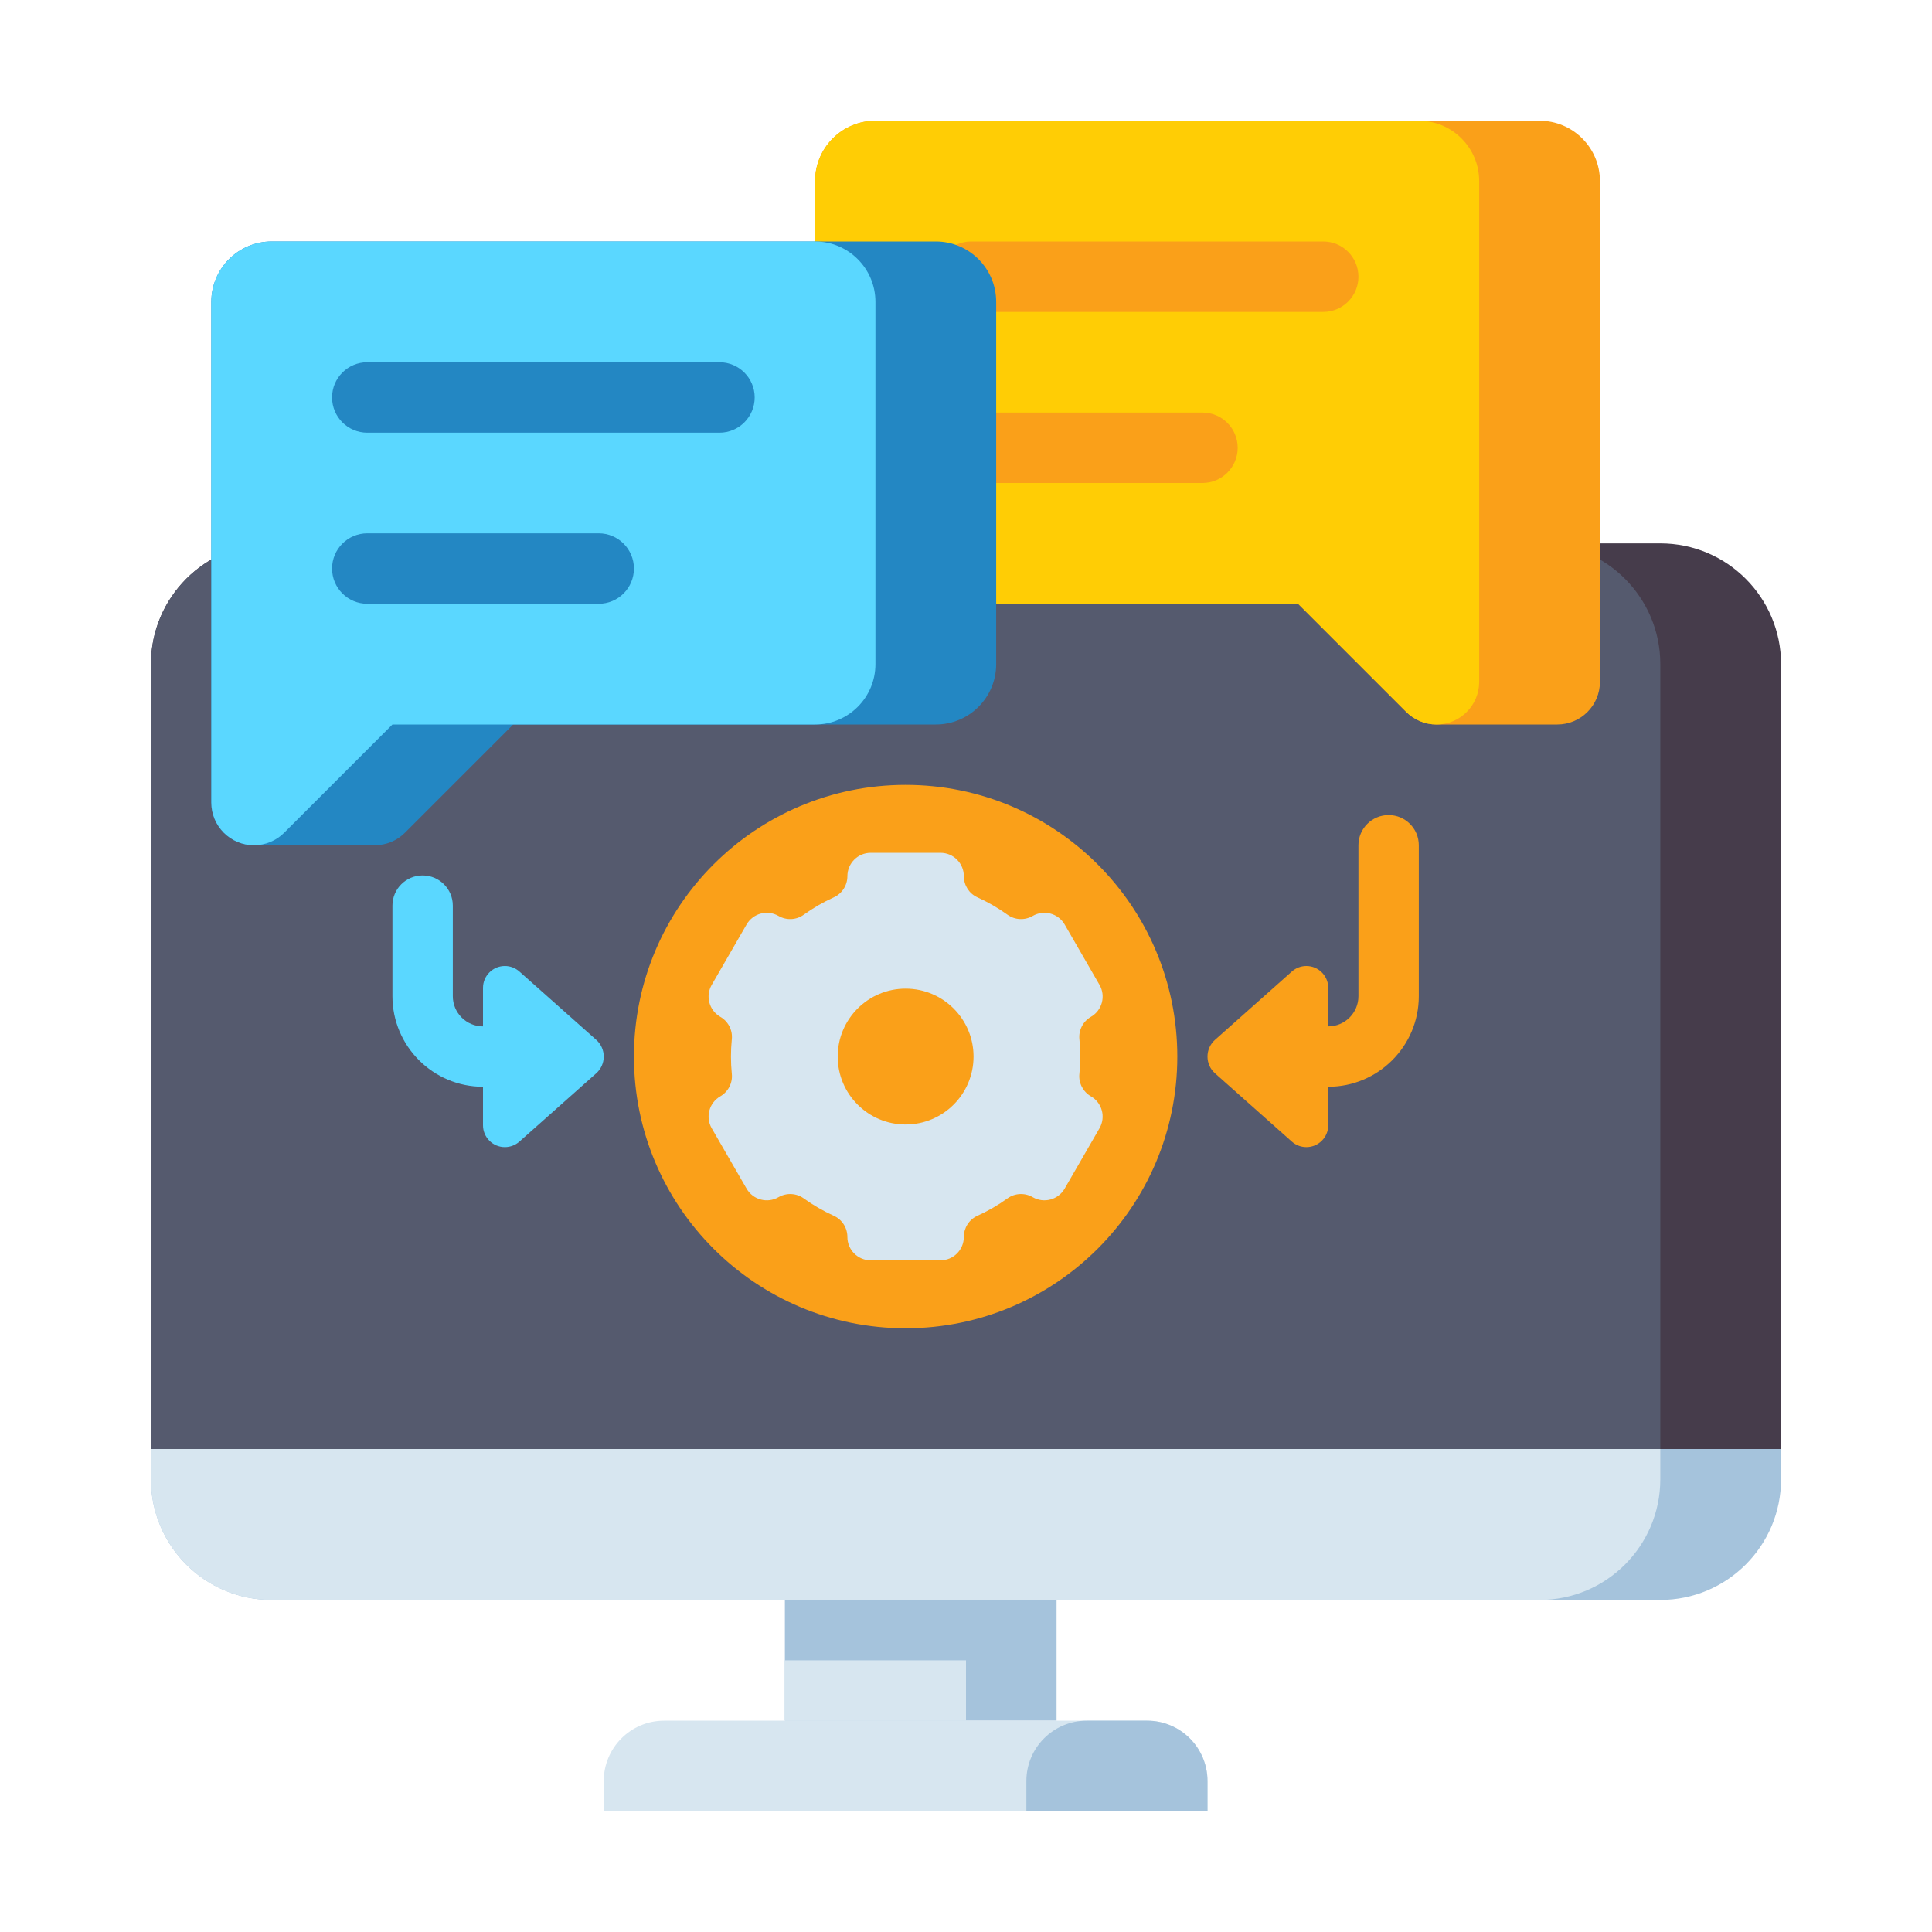 <svg id="Layer_1" enable-background="new 0 0 512 512" height="512" viewBox="0 0 512 512" width="512" xmlns="http://www.w3.org/2000/svg"><g><g><g><path d="m472 384h-432v-208c0-17.673 14.327-32 32-32h368c17.673 0 32 14.327 32 32z" fill="#463c4b"/></g><g><path d="m440 384h-400v-208c0-17.673 14.327-32 32-32h336c17.673 0 32 14.327 32 32z" fill="#555a6e"/></g><g><path d="m72 424h368c17.673 0 32-14.327 32-32v-8h-432v8c0 17.673 14.327 32 32 32z" fill="#a5c3dc"/></g><g><path d="m408 424h-336c-17.673 0-32-14.327-32-32v-8h400v8c0 17.673-14.327 32-32 32z" fill="#d7e6f0"/></g><g><path d="m208 424h72v32h-72z" fill="#a5c3dc"/></g><g><path d="m208 440h48v16h-48z" fill="#d7e6f0"/></g><g><path d="m320 480h-160v-8c0-8.837 7.163-16 16-16h128c8.837 0 16 7.163 16 16z" fill="#d7e6f0"/></g><g><path d="m320 480h-48v-8c0-8.837 7.163-16 16-16h16c8.837 0 16 7.163 16 16z" fill="#a5c3dc"/></g></g><path d="m368 216c-4.418 0-8 3.582-8 8v40c0 4.411-3.589 8-8 8v-10.204c0-3.201-2.595-5.796-5.796-5.796-1.419 0-2.79.521-3.851 1.464l-20.36 18.098c-1.268 1.126-1.993 2.742-1.993 4.438s.725 3.312 1.993 4.438l20.36 18.098c1.061.943 2.431 1.464 3.851 1.464 3.201 0 5.796-2.595 5.796-5.796v-10.204c13.233 0 24-10.766 24-24v-40c0-4.419-3.582-8-8-8z" fill="#faa019"/><path d="m158.007 275.562-20.36-18.098c-1.061-.943-2.431-1.464-3.851-1.464-3.201 0-5.796 2.595-5.796 5.796v10.204c-4.411 0-8-3.589-8-8v-24c0-4.418-3.582-8-8-8s-8 3.582-8 8v24c0 13.234 10.767 24 24 24v10.204c0 3.201 2.595 5.796 5.796 5.796 1.419 0 2.79-.521 3.851-1.464l20.36-18.098c1.268-1.127 1.993-2.742 1.993-4.438s-.725-3.312-1.993-4.438z" fill="#5ad7ff"/><g><g><path d="m408 32h-176c-8.836 0-16 7.164-16 16v96c0 8.836 7.164 16 16 16h112l28.686 28.687c2.122 2.122 5 3.313 8 3.313h32c6.248 0 11.314-5.065 11.314-11.313v-132.687c0-8.836-7.164-16-16-16z" fill="#faa019"/></g><g><path d="m216 48v96c0 8.837 7.163 16 16 16h112l28.686 28.686c2.122 2.122 4.999 3.314 8 3.314 6.248 0 11.314-5.065 11.314-11.314v-132.686c0-8.837-7.163-16-16-16h-144c-8.837 0-16 7.163-16 16z" fill="#ffcd05"/></g><g><path d="m350.667 82.667h-93.333c-5.155 0-9.333-4.179-9.333-9.333 0-5.155 4.179-9.333 9.333-9.333h93.333c5.155 0 9.333 4.179 9.333 9.333 0 5.154-4.179 9.333-9.333 9.333z" fill="#faa019"/></g><g><path d="m318.667 128h-61.333c-5.155 0-9.333-4.179-9.333-9.333 0-5.155 4.179-9.333 9.333-9.333h61.333c5.155 0 9.333 4.179 9.333 9.333 0 5.154-4.179 9.333-9.333 9.333z" fill="#faa019"/></g><g><path d="m248 64h-176c-8.836 0-16 7.164-16 16v132.687c0 6.248 5.065 11.313 11.314 11.313h32c3 0 5.878-1.192 8-3.313l28.686-28.687h112c8.836 0 16-7.164 16-16v-96c0-8.836-7.164-16-16-16z" fill="#2387c3"/></g><g><path d="m232 80v96c0 8.837-7.163 16-16 16h-112l-28.686 28.686c-2.122 2.122-4.999 3.314-8 3.314-6.249 0-11.314-5.065-11.314-11.314v-132.686c0-8.837 7.163-16 16-16h144c8.837 0 16 7.163 16 16z" fill="#5ad7ff"/></g><g><path d="m190.667 114.667h-93.334c-5.155 0-9.333-4.179-9.333-9.333 0-5.155 4.179-9.334 9.333-9.334h93.333c5.155 0 9.333 4.179 9.333 9.333.001 5.155-4.178 9.334-9.332 9.334z" fill="#2387c3"/></g><g><path d="m158.667 160h-61.334c-5.155 0-9.333-4.179-9.333-9.333 0-5.155 4.179-9.333 9.333-9.333h61.333c5.155 0 9.333 4.179 9.333 9.333.001 5.154-4.178 9.333-9.332 9.333z" fill="#2387c3"/></g></g><g><g><circle cx="240" cy="280" fill="#faa019" r="72"/></g><g><path d="m286.286 280c0-1.554-.08-3.088-.233-4.602-.244-2.408.965-4.729 3.061-5.939l.005-.003c2.961-1.709 3.975-5.495 2.266-8.456l-9.239-16.002c-1.709-2.961-5.495-3.975-8.456-2.266l-.01.006c-2.095 1.21-4.709 1.097-6.673-.317-2.488-1.792-5.161-3.343-7.985-4.619-2.199-.993-3.595-3.2-3.595-5.613 0-3.419-2.771-6.19-6.19-6.19h-18.477c-3.419 0-6.19 2.771-6.19 6.19 0 2.413-1.396 4.62-3.595 5.613-2.824 1.276-5.497 2.827-7.985 4.619-1.963 1.414-4.577 1.527-6.673.317l-.01-.006c-2.961-1.709-6.746-.695-8.456 2.266l-9.239 16.002c-1.709 2.961-.695 6.746 2.266 8.456l.005.003c2.096 1.21 3.305 3.531 3.061 5.939-.153 1.513-.233 3.048-.233 4.602s.08 3.088.233 4.602c.244 2.408-.965 4.729-3.061 5.939l-.005.003c-2.961 1.709-3.975 5.495-2.266 8.456l9.239 16.002c1.709 2.961 5.495 3.975 8.456 2.266l.01-.006c2.095-1.21 4.709-1.097 6.672.317 2.488 1.792 5.161 3.343 7.985 4.619 2.199.993 3.594 3.2 3.594 5.613 0 3.419 2.771 6.19 6.19 6.19h18.477c3.419 0 6.19-2.771 6.19-6.19 0-2.413 1.396-4.62 3.594-5.613 2.824-1.276 5.497-2.827 7.985-4.619 1.963-1.414 4.577-1.527 6.672-.317l.01.006c2.961 1.709 6.746.695 8.456-2.266l9.239-16.002c1.709-2.961.695-6.746-2.266-8.456l-.005-.003c-2.096-1.21-3.305-3.531-3.061-5.939.156-1.514.237-3.048.237-4.602z" fill="#d7e6f0"/></g><g><circle cx="240" cy="280" fill="#faa019" r="18"/></g></g></g></svg>